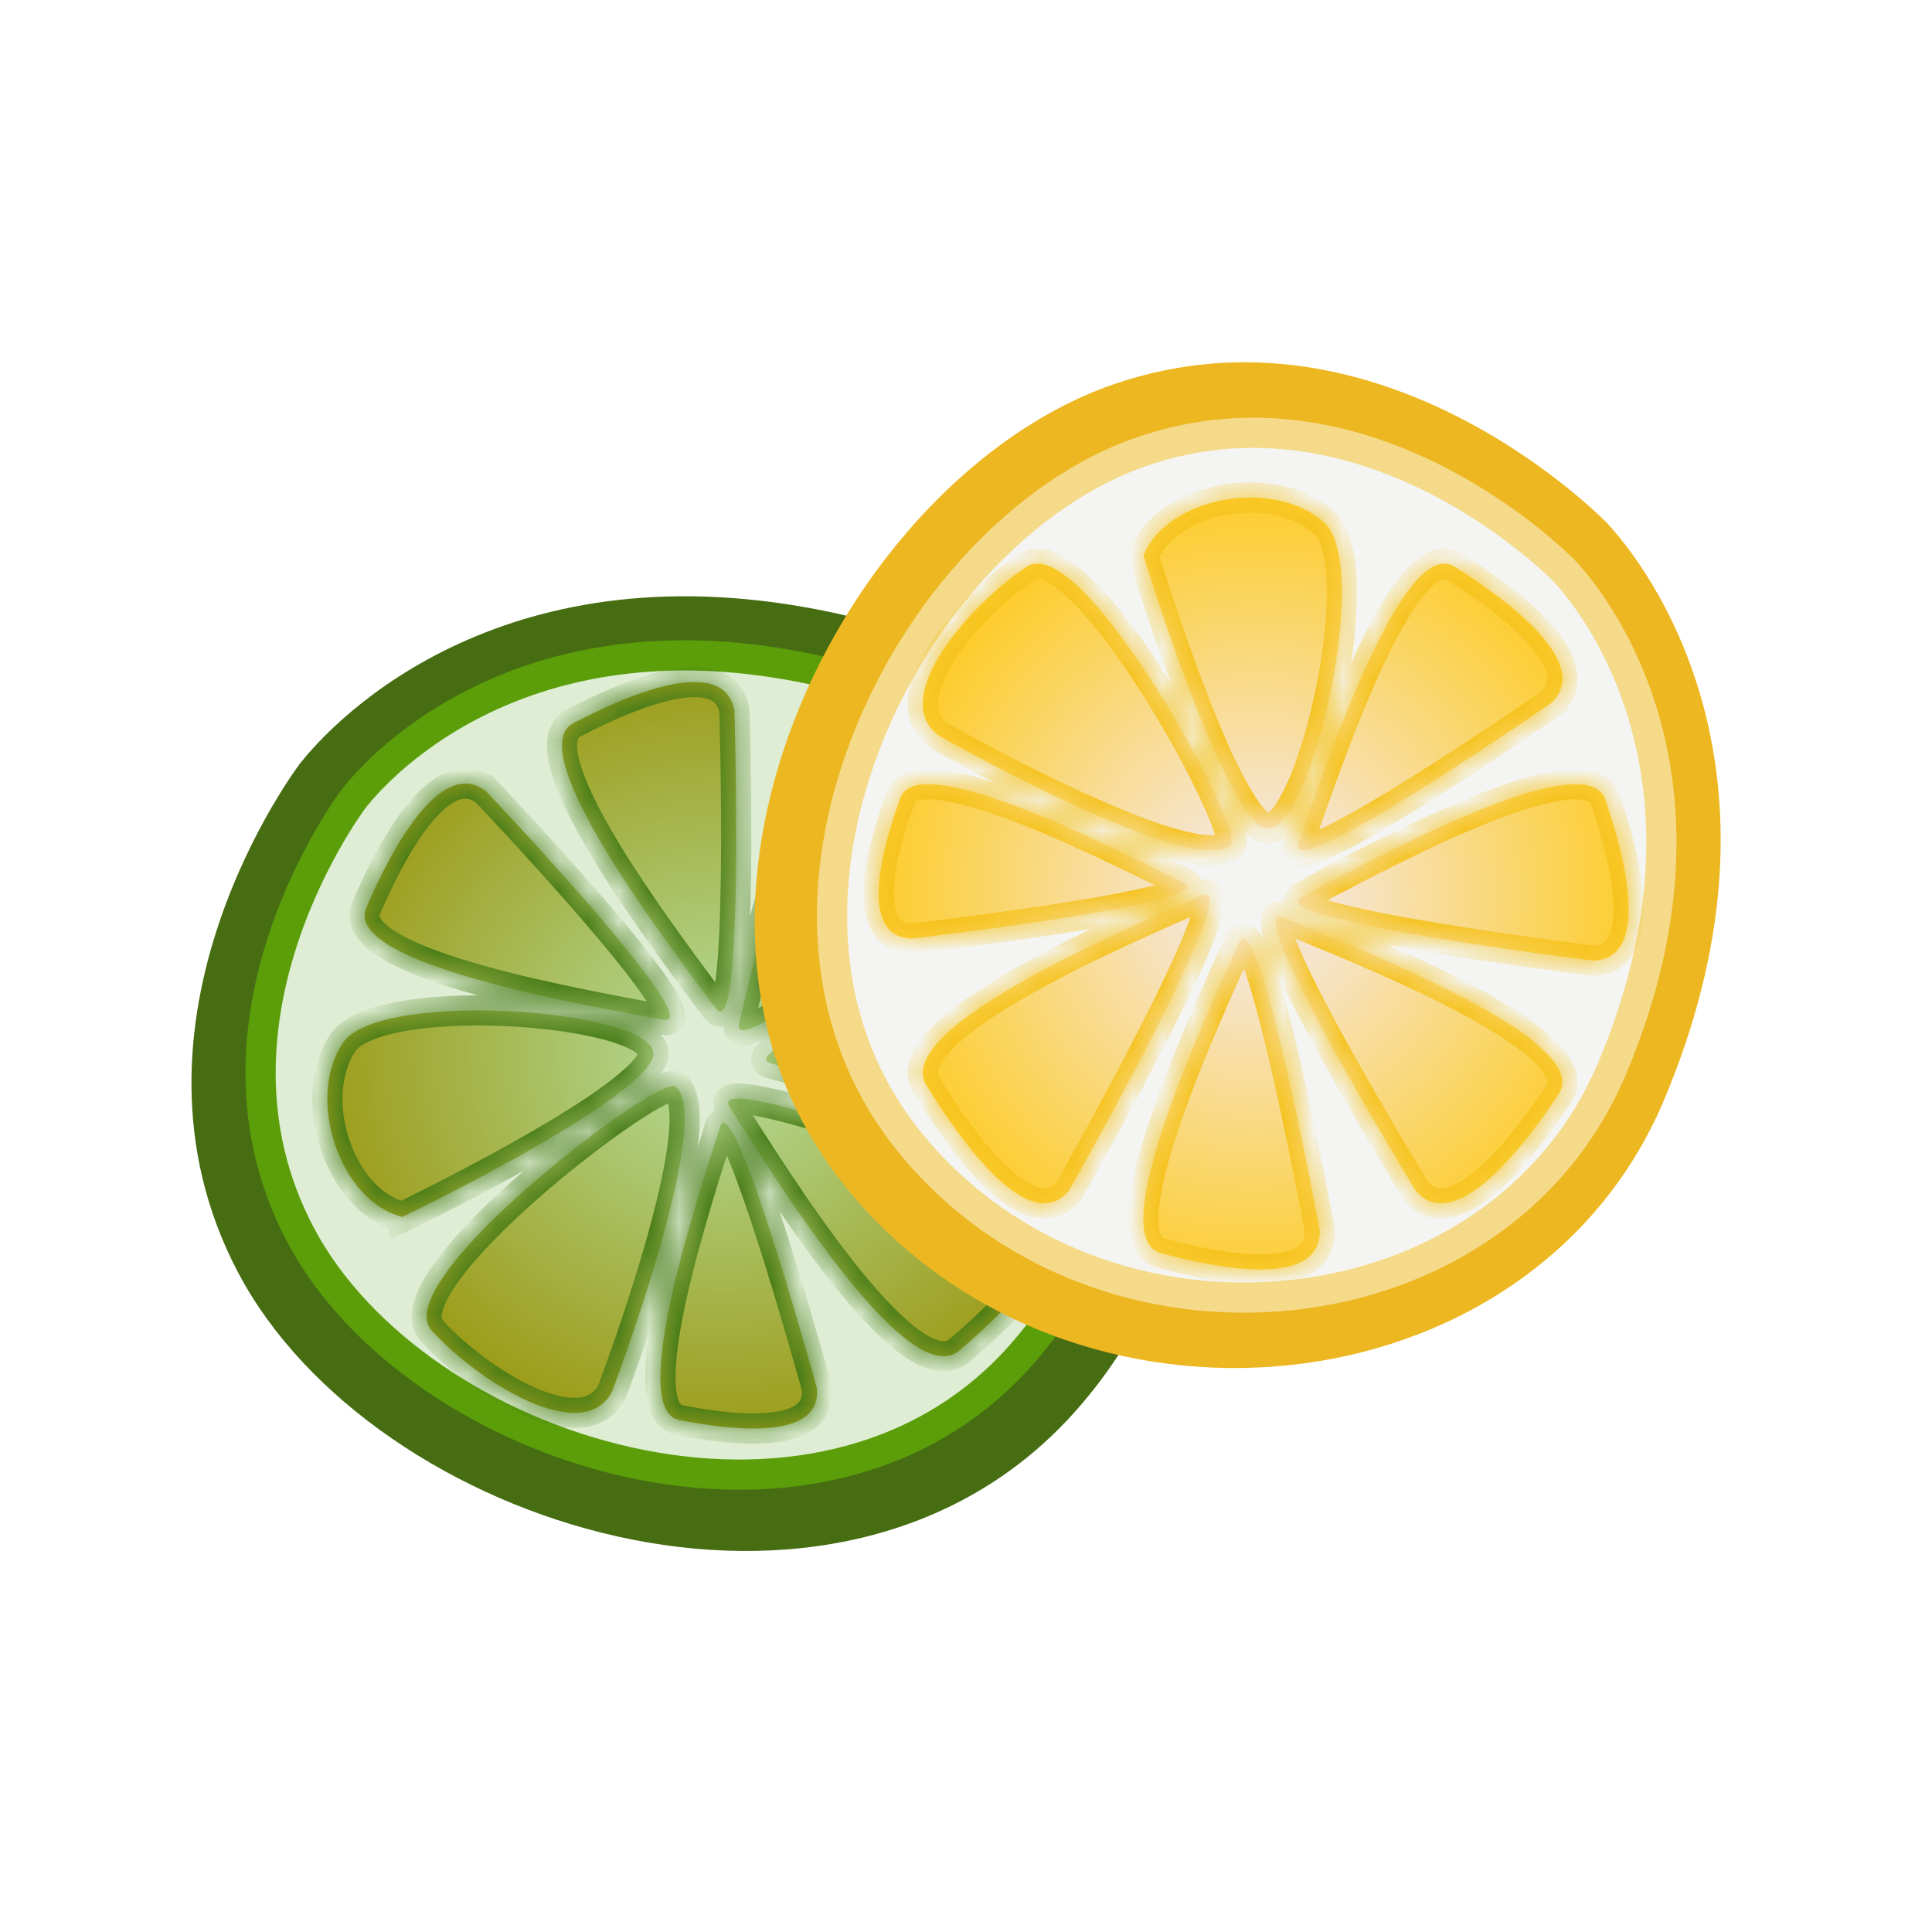 <svg xmlns="http://www.w3.org/2000/svg" fill="none" viewBox="0 0 64 64" height="64" width="64">
<g filter="url(#filter0_d_3425_90)">
<path fill="#476D12" d="M9.941 23.288C9.941 23.288 3.456 31.782 7.897 40.173C12.337 48.564 27.746 53.506 35.565 44.814C43.384 36.123 39.532 21.284 28.562 18.521C17.592 15.758 11.623 21.172 9.941 23.288Z"></path>
<path stroke="#5B9E0A" fill="#DEEDD3" d="M9.96 38.916C8.068 35.348 8.493 31.747 9.416 29.001C9.877 27.63 10.459 26.483 10.926 25.68C11.159 25.279 11.363 24.964 11.508 24.751C11.58 24.645 11.637 24.564 11.675 24.511C11.694 24.484 11.71 24.465 11.719 24.452C13.127 22.672 18.256 17.981 27.779 20.379C32.457 21.555 35.638 25.309 36.807 29.739C37.976 34.171 37.116 39.226 33.763 42.955L33.763 42.956C30.445 46.649 25.485 47.475 20.811 46.433C16.126 45.388 11.852 42.491 9.961 38.917L9.96 38.916Z"></path>
<mask fill="white" id="path-3-inside-1_3425_90">
<path d="M25.534 33.225C23.979 32.799 34.485 29.145 34.553 29.121C36.432 28.808 36.318 32.227 36.088 34.222C35.866 36.215 27.881 33.865 25.534 33.225ZM24.174 34.679C23.265 33.263 34.487 37.526 34.508 37.534C36.243 38.57 33.501 41.272 31.783 42.735C30.067 44.205 25.546 36.812 24.174 34.679ZM32.781 26.163C32.739 26.198 24.09 33.512 24.482 31.897C25.073 29.461 26.917 21.092 28.86 21.988C30.811 22.884 34.013 24.669 32.781 26.163ZM23.715 31.407C22.276 29.459 17.207 22.897 18.993 21.956C20.78 21.015 23.956 19.659 24.328 21.524C24.328 21.524 24.671 32.7 23.715 31.407ZM22.495 45.038C20.75 44.687 23.183 37.459 23.85 35.33C24.293 33.916 27.056 43.967 27.056 43.967C27.256 45.737 24.24 45.389 22.495 45.038ZM21.968 31.781C19.573 31.329 11.325 29.945 12.133 28.069C12.942 26.193 14.57 23.084 16.071 24.189L16.079 24.188C16.108 24.218 23.564 32.077 21.968 31.781ZM14.302 42.079C12.796 40.427 21.848 33.555 22.381 33.994C23.691 35.078 20.285 44.07 20.273 44.101C19.293 45.957 15.808 43.739 14.302 42.079ZM13.322 38.307C11.288 37.809 10.118 34.44 11.346 32.561C12.567 30.684 22.264 31.482 21.615 33.058C20.967 34.642 13.323 38.315 13.323 38.315L13.322 38.307Z"></path>
</mask>
<path fill="url(#paint0_radial_3425_90)" d="M25.534 33.225C23.979 32.799 34.485 29.145 34.553 29.121C36.432 28.808 36.318 32.227 36.088 34.222C35.866 36.215 27.881 33.865 25.534 33.225ZM24.174 34.679C23.265 33.263 34.487 37.526 34.508 37.534C36.243 38.57 33.501 41.272 31.783 42.735C30.067 44.205 25.546 36.812 24.174 34.679ZM32.781 26.163C32.739 26.198 24.09 33.512 24.482 31.897C25.073 29.461 26.917 21.092 28.86 21.988C30.811 22.884 34.013 24.669 32.781 26.163ZM23.715 31.407C22.276 29.459 17.207 22.897 18.993 21.956C20.78 21.015 23.956 19.659 24.328 21.524C24.328 21.524 24.671 32.7 23.715 31.407ZM22.495 45.038C20.75 44.687 23.183 37.459 23.85 35.33C24.293 33.916 27.056 43.967 27.056 43.967C27.256 45.737 24.24 45.389 22.495 45.038ZM21.968 31.781C19.573 31.329 11.325 29.945 12.133 28.069C12.942 26.193 14.57 23.084 16.071 24.189L16.079 24.188C16.108 24.218 23.564 32.077 21.968 31.781ZM14.302 42.079C12.796 40.427 21.848 33.555 22.381 33.994C23.691 35.078 20.285 44.07 20.273 44.101C19.293 45.957 15.808 43.739 14.302 42.079ZM13.322 38.307C11.288 37.809 10.118 34.44 11.346 32.561C12.567 30.684 22.264 31.482 21.615 33.058C20.967 34.642 13.323 38.315 13.323 38.315L13.322 38.307Z"></path>
<path mask="url(#path-3-inside-1_3425_90)" fill="#447A15" d="M25.534 33.225L25.401 33.707L25.402 33.707L25.534 33.225ZM34.553 29.121L34.471 28.628L34.429 28.635L34.389 28.649L34.553 29.121ZM36.088 34.222L35.591 34.165L35.591 34.167L36.088 34.222ZM24.174 34.679L23.754 34.949L23.754 34.95L24.174 34.679ZM34.508 37.534L34.764 37.105L34.726 37.083L34.685 37.067L34.508 37.534ZM31.783 42.735L31.459 42.354L31.458 42.355L31.783 42.735ZM32.781 26.163L33.103 26.544L33.138 26.515L33.166 26.481L32.781 26.163ZM24.482 31.897L23.996 31.78L23.996 31.78L24.482 31.897ZM28.86 21.988L28.65 22.442L28.651 22.442L28.86 21.988ZM23.715 31.407L23.313 31.704L23.313 31.704L23.715 31.407ZM18.993 21.956L18.76 21.513L18.76 21.513L18.993 21.956ZM24.328 21.524L24.828 21.509L24.826 21.467L24.818 21.426L24.328 21.524ZM22.495 45.038L22.396 45.529L22.396 45.529L22.495 45.038ZM23.85 35.33L23.373 35.18L23.373 35.181L23.85 35.33ZM27.056 43.967L27.553 43.911L27.548 43.872L27.538 43.835L27.056 43.967ZM21.968 31.781L21.875 32.272L21.877 32.273L21.968 31.781ZM12.133 28.069L11.674 27.871L11.674 27.871L12.133 28.069ZM16.071 24.189L15.775 24.591L15.942 24.715L16.148 24.683L16.071 24.189ZM16.079 24.188L16.442 23.843L16.262 23.653L16.003 23.693L16.079 24.188ZM14.302 42.079L14.672 41.743L14.671 41.742L14.302 42.079ZM22.381 33.994L22.699 33.608L22.698 33.608L22.381 33.994ZM20.273 44.101L20.715 44.334L20.73 44.307L20.741 44.278L20.273 44.101ZM13.322 38.307L13.816 38.231L13.765 37.901L13.441 37.822L13.322 38.307ZM11.346 32.561L11.764 32.835L11.765 32.834L11.346 32.561ZM21.615 33.058L21.153 32.867L21.153 32.868L21.615 33.058ZM13.323 38.315L12.829 38.391L12.932 39.058L13.539 38.766L13.323 38.315ZM25.534 33.225L25.666 32.743C25.591 32.722 25.826 32.759 25.871 33.026C25.891 33.144 25.854 33.229 25.839 33.258C25.823 33.287 25.813 33.294 25.828 33.278C25.905 33.2 26.122 33.054 26.51 32.85C27.252 32.461 28.4 31.971 29.619 31.487C32.049 30.521 34.684 29.605 34.717 29.593L34.553 29.121L34.389 28.649C34.353 28.661 31.701 29.584 29.25 30.558C28.029 31.043 26.837 31.549 26.045 31.965C25.665 32.164 25.316 32.373 25.116 32.577C25.062 32.631 25 32.704 24.953 32.794C24.906 32.883 24.857 33.024 24.885 33.192C24.947 33.559 25.281 33.674 25.401 33.707L25.534 33.225ZM34.553 29.121L34.635 29.614C34.925 29.566 35.091 29.651 35.23 29.821C35.398 30.028 35.534 30.387 35.618 30.888C35.783 31.881 35.705 33.176 35.591 34.165L36.088 34.222L36.585 34.279C36.7 33.273 36.794 31.861 36.604 30.724C36.511 30.161 36.337 29.598 36.006 29.19C35.644 28.745 35.12 28.52 34.471 28.628L34.553 29.121ZM36.088 34.222L35.591 34.167C35.586 34.21 35.572 34.264 35.439 34.333C35.284 34.412 35.025 34.475 34.645 34.498C33.891 34.544 32.847 34.427 31.697 34.219C29.407 33.805 26.851 33.066 25.665 32.743L25.534 33.225L25.402 33.707C26.564 34.024 29.174 34.78 31.519 35.203C32.686 35.414 33.827 35.55 34.706 35.496C35.142 35.47 35.561 35.394 35.895 35.223C36.25 35.041 36.534 34.732 36.585 34.277L36.088 34.222ZM24.174 34.679L24.595 34.409C24.56 34.354 24.704 34.542 24.551 34.762C24.49 34.851 24.416 34.882 24.396 34.89C24.374 34.898 24.37 34.896 24.399 34.893C24.535 34.881 24.831 34.914 25.296 35.015C26.193 35.21 27.489 35.603 28.835 36.048C31.518 36.934 34.321 37.998 34.33 38.002L34.508 37.534L34.685 37.067C34.674 37.062 31.854 35.992 29.149 35.098C27.8 34.653 26.46 34.245 25.508 34.038C25.049 33.938 24.617 33.871 24.313 33.897C24.232 33.904 24.137 33.919 24.042 33.955C23.949 33.99 23.822 34.058 23.729 34.193C23.512 34.507 23.675 34.827 23.754 34.949L24.174 34.679ZM34.508 37.534L34.252 37.964C34.401 38.053 34.474 38.142 34.512 38.218C34.55 38.295 34.571 38.395 34.558 38.531C34.53 38.824 34.356 39.218 34.029 39.69C33.385 40.621 32.313 41.627 31.459 42.354L31.783 42.735L32.108 43.115C32.972 42.38 34.129 41.304 34.852 40.259C35.208 39.743 35.501 39.176 35.553 38.625C35.581 38.339 35.544 38.046 35.407 37.772C35.269 37.497 35.049 37.275 34.764 37.105L34.508 37.534ZM31.783 42.735L31.458 42.355C31.386 42.417 31.298 42.449 31.13 42.411C30.94 42.368 30.684 42.239 30.365 41.998C29.732 41.518 28.995 40.708 28.243 39.749C26.745 37.842 25.288 35.487 24.595 34.409L24.174 34.679L23.754 34.95C24.432 36.005 25.921 38.412 27.456 40.367C28.22 41.34 29.022 42.235 29.762 42.795C30.13 43.074 30.519 43.298 30.91 43.386C31.323 43.479 31.752 43.42 32.109 43.115L31.783 42.735ZM32.781 26.163L32.458 25.781C32.438 25.798 30.273 27.629 28.164 29.253C27.106 30.067 26.079 30.817 25.348 31.26C24.967 31.492 24.724 31.603 24.613 31.629C24.591 31.634 24.601 31.628 24.631 31.631C24.663 31.633 24.747 31.646 24.831 31.716C25.024 31.878 24.952 32.081 24.968 32.015L24.482 31.897L23.996 31.78C23.963 31.916 23.912 32.251 24.189 32.483C24.315 32.588 24.456 32.621 24.559 32.628C24.662 32.636 24.758 32.621 24.836 32.603C25.123 32.538 25.492 32.343 25.867 32.115C26.649 31.64 27.713 30.861 28.774 30.045C30.902 28.407 33.082 26.563 33.103 26.544L32.781 26.163ZM24.482 31.897L24.968 32.015C25.266 30.784 25.869 28.112 26.637 25.854C27.023 24.72 27.438 23.731 27.858 23.089C28.07 22.765 28.255 22.572 28.402 22.481C28.525 22.404 28.588 22.413 28.65 22.442L28.86 21.988L29.069 21.534C28.645 21.338 28.226 21.413 27.874 21.632C27.546 21.836 27.264 22.169 27.021 22.542C26.529 23.293 26.082 24.381 25.69 25.532C24.903 27.844 24.288 30.574 23.996 31.78L24.482 31.897ZM28.86 21.988L28.651 22.442C29.619 22.886 30.856 23.534 31.693 24.234C32.116 24.588 32.387 24.915 32.498 25.192C32.551 25.323 32.563 25.431 32.55 25.523C32.538 25.613 32.498 25.72 32.395 25.845L32.781 26.163L33.166 26.481C33.372 26.232 33.501 25.956 33.541 25.659C33.582 25.364 33.531 25.08 33.426 24.82C33.223 24.314 32.802 23.858 32.335 23.467C31.391 22.678 30.052 21.985 29.069 21.533L28.86 21.988ZM23.715 31.407L24.117 31.11C23.39 30.125 21.781 28.021 20.571 26.043C19.964 25.05 19.479 24.123 19.252 23.405C19.137 23.043 19.103 22.779 19.121 22.606C19.137 22.456 19.184 22.421 19.226 22.398L18.993 21.956L18.76 21.513C18.356 21.726 18.17 22.101 18.127 22.499C18.087 22.873 18.167 23.291 18.299 23.707C18.564 24.545 19.102 25.557 19.718 26.565C20.957 28.59 22.601 30.741 23.313 31.704L23.715 31.407ZM18.993 21.956L19.226 22.398C20.112 21.932 21.302 21.386 22.294 21.177C22.796 21.072 23.182 21.067 23.437 21.149C23.556 21.187 23.637 21.24 23.694 21.303C23.751 21.367 23.806 21.463 23.837 21.622L24.328 21.524L24.818 21.426C24.757 21.118 24.631 20.849 24.436 20.634C24.241 20.418 23.999 20.279 23.74 20.196C23.239 20.036 22.65 20.08 22.088 20.198C20.953 20.437 19.662 21.039 18.76 21.513L18.993 21.956ZM24.328 21.524C23.828 21.539 23.828 21.539 23.828 21.539C23.828 21.539 23.828 21.54 23.828 21.54C23.828 21.54 23.828 21.541 23.828 21.541C23.828 21.542 23.828 21.544 23.828 21.547C23.828 21.552 23.829 21.56 23.829 21.571C23.829 21.591 23.83 21.623 23.831 21.663C23.834 21.744 23.837 21.863 23.841 22.014C23.848 22.316 23.858 22.746 23.866 23.258C23.884 24.283 23.897 25.635 23.88 26.944C23.863 28.259 23.817 29.512 23.718 30.35C23.666 30.787 23.607 31.045 23.56 31.148C23.551 31.169 23.553 31.157 23.574 31.134C23.594 31.11 23.658 31.046 23.774 31.02C24.04 30.963 24.162 31.17 24.117 31.11L23.715 31.407L23.313 31.704C23.388 31.806 23.619 32.077 23.986 31.998C24.151 31.962 24.263 31.865 24.329 31.789C24.395 31.713 24.44 31.63 24.472 31.559C24.59 31.299 24.66 30.896 24.711 30.467C24.816 29.573 24.863 28.274 24.88 26.957C24.897 25.634 24.884 24.272 24.866 23.241C24.858 22.726 24.848 22.293 24.84 21.989C24.837 21.837 24.833 21.717 24.831 21.635C24.83 21.594 24.829 21.563 24.828 21.541C24.828 21.531 24.828 21.522 24.828 21.517C24.828 21.514 24.828 21.512 24.828 21.511C24.828 21.51 24.828 21.509 24.828 21.509C24.828 21.509 24.828 21.509 24.828 21.509C24.828 21.509 24.828 21.509 24.328 21.524ZM22.495 45.038L22.594 44.548C22.584 44.546 22.541 44.545 22.486 44.414C22.424 44.266 22.38 44.022 22.377 43.668C22.37 42.967 22.521 42.01 22.756 40.96C23.224 38.869 23.99 36.556 24.327 35.48L23.85 35.33L23.373 35.181C23.043 36.233 22.259 38.598 21.78 40.742C21.541 41.808 21.369 42.857 21.377 43.677C21.381 44.083 21.428 44.478 21.564 44.802C21.707 45.141 21.97 45.443 22.396 45.529L22.495 45.038ZM23.85 35.33L24.327 35.48C24.331 35.466 24.324 35.499 24.286 35.546C24.242 35.6 24.148 35.679 24.004 35.692C23.874 35.704 23.785 35.653 23.757 35.635C23.728 35.616 23.72 35.603 23.733 35.618C23.797 35.694 23.916 35.906 24.079 36.282C24.39 37 24.77 38.104 25.143 39.271C25.514 40.432 25.872 41.64 26.137 42.558C26.269 43.016 26.379 43.402 26.455 43.673C26.493 43.809 26.523 43.916 26.543 43.988C26.553 44.025 26.561 44.053 26.566 44.072C26.569 44.081 26.57 44.088 26.572 44.093C26.572 44.095 26.573 44.097 26.573 44.098C26.573 44.099 26.573 44.099 26.573 44.099C26.574 44.099 26.574 44.1 26.574 44.1C26.574 44.1 26.574 44.1 27.056 43.967C27.538 43.835 27.538 43.835 27.538 43.834C27.538 43.834 27.538 43.834 27.538 43.834C27.538 43.834 27.538 43.833 27.537 43.833C27.537 43.831 27.537 43.83 27.536 43.827C27.534 43.822 27.532 43.815 27.53 43.805C27.524 43.786 27.517 43.758 27.506 43.721C27.486 43.647 27.456 43.539 27.418 43.403C27.341 43.13 27.231 42.742 27.098 42.28C26.831 41.358 26.47 40.141 26.095 38.966C25.722 37.797 25.329 36.653 24.997 35.885C24.838 35.517 24.669 35.176 24.497 34.972C24.451 34.918 24.387 34.852 24.306 34.799C24.226 34.746 24.089 34.68 23.914 34.696C23.725 34.713 23.591 34.816 23.51 34.915C23.436 35.006 23.396 35.105 23.373 35.18L23.85 35.33ZM27.056 43.967L26.559 44.023C26.59 44.298 26.506 44.431 26.373 44.53C26.201 44.659 25.898 44.758 25.457 44.8C24.587 44.883 23.458 44.722 22.593 44.548L22.495 45.038L22.396 45.529C23.277 45.706 24.528 45.894 25.552 45.796C26.059 45.748 26.581 45.624 26.972 45.331C27.403 45.009 27.622 44.521 27.553 43.911L27.056 43.967ZM21.968 31.781L22.06 31.29C20.85 31.061 18.218 30.607 15.985 29.978C14.862 29.661 13.882 29.312 13.241 28.943C12.917 28.757 12.726 28.591 12.635 28.462C12.562 28.357 12.572 28.313 12.592 28.267L12.133 28.069L11.674 27.871C11.492 28.294 11.583 28.703 11.816 29.035C12.031 29.342 12.37 29.596 12.743 29.81C13.496 30.243 14.576 30.62 15.713 30.94C18.001 31.585 20.69 32.049 21.875 32.272L21.968 31.781ZM12.133 28.069L12.592 28.267C12.993 27.336 13.581 26.141 14.234 25.323C14.563 24.909 14.871 24.64 15.137 24.523C15.365 24.423 15.556 24.43 15.775 24.591L16.071 24.189L16.368 23.786C15.836 23.395 15.261 23.377 14.735 23.607C14.248 23.821 13.818 24.239 13.451 24.7C12.712 25.628 12.082 26.925 11.674 27.871L12.133 28.069ZM16.071 24.189L16.148 24.683L16.155 24.682L16.079 24.188L16.003 23.693L15.995 23.695L16.071 24.189ZM16.079 24.188L15.716 24.532C15.73 24.546 17.595 26.511 19.255 28.433C20.088 29.398 20.855 30.335 21.312 31.005C21.552 31.357 21.666 31.577 21.692 31.673C21.713 31.748 21.644 31.596 21.775 31.432C21.927 31.242 22.124 31.301 22.059 31.289L21.968 31.781L21.877 32.273C22.011 32.297 22.337 32.33 22.555 32.057C22.752 31.811 22.687 31.52 22.656 31.409C22.581 31.132 22.373 30.786 22.138 30.442C21.646 29.721 20.846 28.747 20.011 27.78C18.335 25.839 16.457 23.859 16.442 23.843L16.079 24.188ZM14.302 42.079L14.671 41.742C14.652 41.721 14.594 41.647 14.673 41.384C14.753 41.12 14.946 40.772 15.255 40.355C15.869 39.528 16.845 38.555 17.906 37.629C18.962 36.707 20.08 35.85 20.962 35.254C21.404 34.955 21.776 34.729 22.044 34.594C22.181 34.525 22.271 34.489 22.32 34.476C22.346 34.468 22.338 34.474 22.309 34.474C22.287 34.474 22.175 34.472 22.063 34.38L22.381 33.994L22.698 33.608C22.553 33.488 22.391 33.473 22.303 33.474C22.209 33.474 22.12 33.493 22.051 33.513C21.91 33.552 21.752 33.621 21.593 33.701C21.271 33.864 20.859 34.116 20.402 34.425C19.483 35.046 18.333 35.929 17.248 36.876C16.168 37.819 15.129 38.847 14.452 39.759C14.117 40.212 13.845 40.668 13.716 41.094C13.587 41.522 13.575 42.024 13.932 42.416L14.302 42.079ZM22.381 33.994L22.062 34.379C22.057 34.375 22.078 34.39 22.105 34.461C22.131 34.532 22.155 34.637 22.169 34.784C22.196 35.079 22.176 35.477 22.11 35.959C21.98 36.918 21.685 38.117 21.342 39.304C20.659 41.671 19.81 43.912 19.805 43.924L20.273 44.101L20.741 44.278C20.748 44.259 21.608 41.989 22.303 39.581C22.65 38.38 22.961 37.126 23.101 36.093C23.171 35.579 23.202 35.096 23.165 34.692C23.13 34.315 23.025 33.878 22.699 33.608L22.381 33.994ZM20.273 44.101L19.831 43.868C19.68 44.153 19.452 44.283 19.111 44.302C18.738 44.323 18.248 44.203 17.69 43.952C16.578 43.454 15.385 42.528 14.672 41.743L14.302 42.079L13.931 42.415C14.725 43.289 16.028 44.303 17.28 44.865C17.904 45.144 18.563 45.334 19.166 45.301C19.802 45.266 20.376 44.977 20.715 44.334L20.273 44.101ZM13.322 38.307L13.441 37.822C12.652 37.629 11.947 36.842 11.583 35.789C11.222 34.743 11.261 33.604 11.764 32.835L11.346 32.561L10.928 32.288C10.202 33.397 10.212 34.882 10.638 36.115C11.061 37.341 11.957 38.488 13.203 38.793L13.322 38.307ZM11.346 32.561L11.765 32.834C11.836 32.724 12.01 32.581 12.353 32.442C12.684 32.307 13.12 32.198 13.633 32.119C14.658 31.962 15.926 31.934 17.15 32.013C18.376 32.093 19.521 32.277 20.304 32.527C20.704 32.655 20.962 32.785 21.093 32.893C21.156 32.945 21.16 32.968 21.154 32.953C21.143 32.923 21.146 32.885 21.153 32.867L21.615 33.058L22.078 33.248C22.166 33.033 22.169 32.805 22.087 32.591C22.009 32.392 21.87 32.238 21.728 32.121C21.449 31.891 21.046 31.714 20.608 31.575C19.718 31.291 18.484 31.098 17.214 31.015C15.942 30.933 14.597 30.959 13.481 31.131C12.924 31.216 12.406 31.341 11.976 31.516C11.557 31.686 11.161 31.928 10.927 32.288L11.346 32.561ZM21.615 33.058L21.153 32.868C21.115 32.961 20.992 33.13 20.732 33.372C20.485 33.603 20.153 33.861 19.759 34.138C18.971 34.691 17.972 35.289 16.982 35.844C15.993 36.398 15.024 36.903 14.301 37.27C13.94 37.454 13.64 37.603 13.432 37.706C13.327 37.757 13.246 37.797 13.19 37.824C13.162 37.837 13.141 37.847 13.127 37.854C13.12 37.858 13.115 37.86 13.111 37.862C13.11 37.863 13.108 37.863 13.107 37.864C13.107 37.864 13.107 37.864 13.107 37.864C13.106 37.864 13.106 37.864 13.106 37.864C13.106 37.864 13.106 37.864 13.323 38.315C13.539 38.766 13.539 38.766 13.54 38.766C13.54 38.766 13.54 38.766 13.54 38.765C13.54 38.765 13.54 38.765 13.541 38.765C13.542 38.764 13.543 38.764 13.545 38.763C13.549 38.761 13.555 38.758 13.562 38.755C13.577 38.747 13.599 38.737 13.627 38.723C13.684 38.695 13.768 38.655 13.873 38.603C14.085 38.498 14.388 38.348 14.754 38.162C15.484 37.791 16.466 37.279 17.47 36.717C18.472 36.155 19.505 35.538 20.333 34.957C20.747 34.666 21.119 34.378 21.413 34.105C21.696 33.842 21.954 33.55 22.078 33.247L21.615 33.058ZM13.323 38.315L13.817 38.239L13.816 38.231L13.322 38.307L12.828 38.384L12.829 38.391L13.323 38.315Z"></path>
</g>
<g filter="url(#filter1_d_3425_90)">
<path fill="#EDB722" d="M53.244 15.337C53.244 15.337 45.839 7.631 36.869 10.738C27.898 13.846 20.661 28.32 28.057 37.374C35.453 46.428 50.706 44.887 55.111 34.467C59.517 24.048 55.078 17.322 53.244 15.337Z"></path>
<path stroke="#F4DA89" fill="#F4F5F3" d="M37.795 12.969C41.611 11.644 45.104 12.614 47.677 13.946C48.962 14.611 50.006 15.361 50.729 15.945C51.09 16.237 51.37 16.486 51.558 16.662C51.652 16.749 51.723 16.817 51.77 16.864C51.793 16.887 51.81 16.905 51.822 16.916C53.366 18.579 57.219 24.364 53.395 33.41C51.518 37.853 47.323 40.424 42.766 40.903C38.208 41.382 33.343 39.759 30.17 35.877H30.169C27.026 32.033 26.967 27.006 28.71 22.545C30.458 18.075 33.974 14.293 37.794 12.97L37.795 12.969Z"></path>
<mask fill="white" id="path-7-inside-2_3425_90">
<path d="M41.042 29.23C41.7 27.758 43.708 38.699 43.721 38.77C43.743 40.674 40.382 40.04 38.446 39.508C36.509 38.984 40.051 31.452 41.042 29.23ZM39.813 27.664C41.351 26.981 35.424 37.421 35.413 37.44C34.125 38.998 31.873 35.875 30.69 33.954C29.499 32.033 37.495 28.694 39.813 27.664ZM46.915 37.47C46.887 37.423 40.979 27.759 42.515 28.393C44.833 29.349 52.822 32.449 51.64 34.232C50.457 36.024 48.204 38.916 46.915 37.47ZM43.116 27.71C45.261 26.585 52.52 22.577 53.178 24.486C53.835 26.396 54.69 29.741 52.79 29.824C52.79 29.824 41.693 28.457 43.116 27.71ZM29.831 24.423C30.445 22.752 37.217 26.26 39.219 27.244C40.548 27.898 30.194 29.094 30.194 29.094C28.413 29.021 29.218 26.094 29.831 24.423ZM43.014 25.926C43.826 23.628 46.453 15.688 48.184 16.773C49.915 17.859 52.738 19.942 51.417 21.258V21.266C51.383 21.289 42.478 27.459 43.014 25.926ZM34.007 16.777C35.869 15.542 41.279 25.537 40.764 25.996C39.492 27.125 31.126 22.386 31.097 22.37C29.412 21.119 32.136 18.013 34.007 16.777ZM37.884 16.385C38.687 14.451 42.195 13.809 43.864 15.31C45.533 16.803 43.264 26.265 41.806 25.383C40.339 24.5 37.876 16.385 37.876 16.385H37.884Z"></path>
</mask>
<path fill="url(#paint1_radial_3425_90)" d="M41.042 29.23C41.7 27.758 43.708 38.699 43.721 38.77C43.743 40.674 40.382 40.04 38.446 39.508C36.509 38.984 40.051 31.452 41.042 29.23ZM39.813 27.664C41.351 26.981 35.424 37.421 35.413 37.44C34.125 38.998 31.873 35.875 30.69 33.954C29.499 32.033 37.495 28.694 39.813 27.664ZM46.915 37.47C46.887 37.423 40.979 27.759 42.515 28.393C44.833 29.349 52.822 32.449 51.64 34.232C50.457 36.024 48.204 38.916 46.915 37.47ZM43.116 27.71C45.261 26.585 52.52 22.577 53.178 24.486C53.835 26.396 54.69 29.741 52.79 29.824C52.79 29.824 41.693 28.457 43.116 27.71ZM29.831 24.423C30.445 22.752 37.217 26.26 39.219 27.244C40.548 27.898 30.194 29.094 30.194 29.094C28.413 29.021 29.218 26.094 29.831 24.423ZM43.014 25.926C43.826 23.628 46.453 15.688 48.184 16.773C49.915 17.859 52.738 19.942 51.417 21.258V21.266C51.383 21.289 42.478 27.459 43.014 25.926ZM34.007 16.777C35.869 15.542 41.279 25.537 40.764 25.996C39.492 27.125 31.126 22.386 31.097 22.37C29.412 21.119 32.136 18.013 34.007 16.777ZM37.884 16.385C38.687 14.451 42.195 13.809 43.864 15.31C45.533 16.803 43.264 26.265 41.806 25.383C40.339 24.5 37.876 16.385 37.876 16.385H37.884Z"></path>
<path mask="url(#path-7-inside-2_3425_90)" fill="#F5C21B" d="M41.042 29.23L40.586 29.025L40.586 29.026L41.042 29.23ZM43.721 38.77L44.221 38.764L44.22 38.721L44.213 38.679L43.721 38.77ZM38.446 39.508L38.578 39.026L38.576 39.025L38.446 39.508ZM39.813 27.664L39.61 27.207L39.61 27.207L39.813 27.664ZM35.413 37.44L35.798 37.759L35.826 37.725L35.848 37.687L35.413 37.44ZM30.69 33.954L31.115 33.692L31.115 33.691L30.69 33.954ZM46.915 37.47L46.489 37.731L46.512 37.769L46.542 37.802L46.915 37.47ZM42.515 28.393L42.706 27.93L42.705 27.93L42.515 28.393ZM51.64 34.232L51.223 33.956L51.223 33.957L51.64 34.232ZM43.116 27.71L42.884 27.267L42.884 27.267L43.116 27.71ZM53.178 24.486L53.651 24.324L53.651 24.323L53.178 24.486ZM52.79 29.824L52.729 30.32L52.77 30.326L52.812 30.324L52.79 29.824ZM29.831 24.423L29.362 24.25L29.362 24.251L29.831 24.423ZM39.219 27.244L39.44 26.796L39.44 26.796L39.219 27.244ZM30.194 29.094L30.173 29.593L30.212 29.595L30.251 29.59L30.194 29.094ZM43.014 25.926L42.542 25.759L42.542 25.761L43.014 25.926ZM48.184 16.773L48.45 16.35L48.449 16.35L48.184 16.773ZM51.417 21.258L51.064 20.904L50.917 21.05V21.258H51.417ZM51.417 21.266L51.702 21.677L51.917 21.527V21.266H51.417ZM34.007 16.777L34.283 17.195L34.283 17.194L34.007 16.777ZM40.764 25.996L41.096 26.37L41.097 26.369L40.764 25.996ZM31.097 22.37L30.799 22.771L30.823 22.79L30.85 22.805L31.097 22.37ZM37.884 16.385V16.885H38.218L38.346 16.576L37.884 16.385ZM43.864 15.31L43.53 15.681L43.531 15.682L43.864 15.31ZM41.806 25.383L42.065 24.955L42.064 24.954L41.806 25.383ZM37.876 16.385V15.885H37.202L37.398 16.53L37.876 16.385ZM41.042 29.23L41.499 29.434C41.53 29.363 41.458 29.59 41.187 29.593C41.068 29.595 40.99 29.546 40.963 29.526C40.937 29.506 40.932 29.495 40.945 29.512C41.01 29.601 41.122 29.837 41.264 30.251C41.535 31.044 41.843 32.254 42.136 33.533C42.719 36.081 43.223 38.825 43.229 38.86L43.721 38.77L44.213 38.679C44.206 38.643 43.699 35.881 43.111 33.31C42.818 32.028 42.5 30.774 42.21 29.927C42.071 29.521 41.917 29.144 41.747 28.916C41.701 28.854 41.639 28.782 41.557 28.721C41.475 28.661 41.344 28.591 41.174 28.593C40.802 28.598 40.637 28.912 40.586 29.025L41.042 29.23ZM43.721 38.77L43.221 38.775C43.224 39.069 43.115 39.221 42.926 39.332C42.695 39.467 42.32 39.546 41.812 39.553C40.806 39.565 39.538 39.289 38.578 39.026L38.446 39.508L38.313 39.99C39.29 40.258 40.67 40.566 41.824 40.552C42.395 40.545 42.977 40.46 43.431 40.195C43.926 39.906 44.229 39.422 44.221 38.764L43.721 38.77ZM38.446 39.508L38.576 39.025C38.534 39.014 38.482 38.992 38.435 38.849C38.38 38.685 38.358 38.419 38.393 38.039C38.462 37.287 38.738 36.274 39.119 35.169C39.877 32.969 40.998 30.556 41.499 29.433L41.042 29.23L40.586 29.026C40.095 30.126 38.95 32.59 38.173 34.843C37.787 35.964 37.478 37.071 37.397 37.947C37.357 38.382 37.368 38.808 37.486 39.164C37.612 39.543 37.873 39.871 38.315 39.99L38.446 39.508ZM39.813 27.664L40.016 28.121C40.075 28.095 39.868 28.209 39.673 28.024C39.595 27.95 39.575 27.872 39.57 27.851C39.565 27.828 39.569 27.825 39.567 27.854C39.558 27.99 39.48 28.277 39.309 28.721C38.98 29.578 38.393 30.799 37.749 32.061C36.463 34.578 34.983 37.185 34.978 37.194L35.413 37.44L35.848 37.687C35.854 37.676 37.343 35.054 38.639 32.516C39.285 31.252 39.893 29.99 40.242 29.08C40.411 28.641 40.544 28.225 40.565 27.921C40.57 27.84 40.569 27.743 40.549 27.644C40.528 27.547 40.48 27.411 40.361 27.298C40.084 27.036 39.743 27.148 39.61 27.207L39.813 27.664ZM35.413 37.44L35.028 37.122C34.917 37.255 34.818 37.314 34.737 37.34C34.654 37.367 34.553 37.371 34.421 37.338C34.136 37.266 33.773 37.033 33.356 36.639C32.534 35.86 31.703 34.646 31.115 33.692L30.69 33.954L30.264 34.216C30.859 35.183 31.746 36.491 32.668 37.364C33.123 37.796 33.639 38.172 34.176 38.307C34.454 38.378 34.749 38.386 35.041 38.293C35.334 38.199 35.587 38.015 35.798 37.759L35.413 37.44ZM30.69 33.954L31.115 33.691C31.065 33.61 31.047 33.518 31.11 33.358C31.181 33.176 31.348 32.943 31.635 32.665C32.205 32.112 33.119 31.508 34.181 30.911C36.294 29.722 38.844 28.641 40.016 28.121L39.813 27.664L39.61 27.207C38.463 27.716 35.856 28.821 33.69 30.039C32.612 30.646 31.605 31.301 30.939 31.947C30.607 32.268 30.326 32.619 30.179 32.991C30.024 33.385 30.017 33.818 30.265 34.218L30.69 33.954ZM46.915 37.47L47.342 37.209C47.328 37.187 45.849 34.767 44.566 32.435C43.923 31.265 43.339 30.136 43.012 29.346C42.842 28.934 42.769 28.677 42.761 28.563C42.759 28.541 42.762 28.551 42.755 28.581C42.748 28.612 42.723 28.693 42.64 28.766C42.451 28.931 42.262 28.829 42.324 28.855L42.515 28.393L42.705 27.93C42.576 27.877 42.252 27.776 41.981 28.014C41.858 28.122 41.804 28.257 41.781 28.358C41.758 28.458 41.757 28.555 41.763 28.635C41.784 28.929 41.921 29.323 42.088 29.728C42.438 30.574 43.045 31.745 43.69 32.917C44.985 35.27 46.474 37.706 46.489 37.731L46.915 37.47ZM42.515 28.393L42.324 28.855C43.495 29.338 46.044 30.341 48.158 31.445C49.221 32 50.134 32.561 50.705 33.074C50.992 33.333 51.154 33.546 51.222 33.705C51.279 33.838 51.261 33.899 51.223 33.956L51.64 34.232L52.057 34.509C52.314 34.12 52.305 33.694 52.142 33.312C51.99 32.957 51.704 32.628 51.373 32.33C50.705 31.73 49.699 31.122 48.621 30.559C46.457 29.428 43.852 28.403 42.706 27.93L42.515 28.393ZM51.64 34.232L51.223 33.957C50.636 34.845 49.807 35.969 48.987 36.689C48.573 37.053 48.208 37.271 47.917 37.339C47.78 37.371 47.671 37.367 47.583 37.34C47.495 37.314 47.396 37.258 47.288 37.137L46.915 37.47L46.542 37.802C46.757 38.043 47.01 38.213 47.297 38.298C47.582 38.383 47.871 38.377 48.144 38.313C48.675 38.189 49.189 37.843 49.647 37.441C50.572 36.629 51.461 35.411 52.057 34.508L51.64 34.232ZM43.116 27.71L43.349 28.153C44.433 27.584 46.758 26.315 48.898 25.422C49.972 24.973 50.962 24.636 51.706 24.521C52.082 24.462 52.348 24.469 52.516 24.514C52.661 24.552 52.69 24.604 52.705 24.649L53.178 24.486L53.651 24.323C53.502 23.892 53.16 23.651 52.774 23.548C52.41 23.451 51.984 23.466 51.553 23.532C50.684 23.667 49.603 24.044 48.512 24.499C46.321 25.414 43.945 26.711 42.884 27.267L43.116 27.71ZM53.178 24.486L52.705 24.649C53.031 25.596 53.389 26.855 53.444 27.867C53.471 28.38 53.416 28.761 53.297 29.001C53.241 29.113 53.176 29.184 53.105 29.231C53.034 29.278 52.93 29.318 52.768 29.325L52.79 29.824L52.812 30.324C53.126 30.31 53.41 30.227 53.654 30.067C53.897 29.908 54.071 29.69 54.192 29.446C54.426 28.976 54.473 28.386 54.442 27.813C54.38 26.655 53.982 25.287 53.651 24.324L53.178 24.486ZM52.79 29.824C52.851 29.328 52.851 29.328 52.851 29.328C52.851 29.328 52.851 29.328 52.851 29.328C52.851 29.328 52.85 29.328 52.849 29.328C52.848 29.328 52.846 29.327 52.844 29.327C52.838 29.326 52.831 29.325 52.82 29.324C52.8 29.322 52.769 29.318 52.728 29.313C52.648 29.302 52.53 29.288 52.38 29.268C52.081 29.23 51.654 29.173 51.147 29.104C50.131 28.964 48.794 28.771 47.502 28.554C46.205 28.337 44.974 28.099 44.161 27.874C43.737 27.756 43.491 27.658 43.396 27.596C43.377 27.584 43.388 27.588 43.408 27.612C43.428 27.636 43.482 27.709 43.489 27.827C43.506 28.099 43.282 28.188 43.349 28.153L43.116 27.71L42.884 27.267C42.772 27.326 42.469 27.512 42.491 27.887C42.502 28.056 42.58 28.181 42.645 28.258C42.71 28.335 42.786 28.392 42.85 28.434C43.09 28.591 43.477 28.722 43.894 28.837C44.761 29.078 46.037 29.323 47.337 29.541C48.642 29.759 49.99 29.954 51.011 30.094C51.521 30.164 51.95 30.221 52.252 30.26C52.403 30.279 52.522 30.294 52.603 30.305C52.644 30.31 52.675 30.314 52.697 30.316C52.707 30.318 52.715 30.319 52.721 30.319C52.724 30.32 52.725 30.32 52.727 30.32C52.728 30.32 52.728 30.32 52.728 30.32C52.729 30.32 52.729 30.32 52.729 30.32C52.729 30.32 52.729 30.32 52.79 29.824ZM29.831 24.423L30.301 24.595C30.304 24.586 30.311 24.544 30.45 24.509C30.606 24.47 30.853 24.464 31.204 24.515C31.897 24.616 32.82 24.911 33.822 25.303C35.817 26.085 37.986 27.195 38.998 27.693L39.219 27.244L39.44 26.796C38.45 26.309 36.232 25.173 34.187 24.372C33.169 23.974 32.159 23.644 31.347 23.526C30.945 23.467 30.547 23.454 30.207 23.539C29.85 23.628 29.512 23.842 29.362 24.25L29.831 24.423ZM39.219 27.244L38.998 27.693C39.011 27.699 38.979 27.686 38.939 27.642C38.892 27.59 38.829 27.485 38.838 27.341C38.846 27.211 38.909 27.131 38.932 27.106C38.955 27.08 38.969 27.074 38.952 27.085C38.867 27.137 38.64 27.222 38.244 27.325C37.486 27.523 36.337 27.73 35.127 27.92C33.922 28.11 32.675 28.279 31.727 28.401C31.253 28.462 30.855 28.511 30.576 28.545C30.436 28.562 30.326 28.575 30.251 28.584C30.213 28.588 30.185 28.591 30.165 28.594C30.156 28.595 30.148 28.596 30.143 28.596C30.141 28.596 30.139 28.597 30.138 28.597C30.137 28.597 30.137 28.597 30.137 28.597C30.136 28.597 30.136 28.597 30.136 28.597C30.136 28.597 30.136 28.597 30.194 29.094C30.251 29.59 30.251 29.59 30.251 29.59C30.251 29.59 30.251 29.59 30.251 29.59C30.252 29.59 30.252 29.59 30.253 29.59C30.254 29.59 30.256 29.59 30.259 29.59C30.264 29.589 30.271 29.588 30.281 29.587C30.301 29.585 30.33 29.581 30.368 29.577C30.444 29.568 30.555 29.555 30.696 29.538C30.978 29.503 31.378 29.454 31.855 29.393C32.807 29.27 34.065 29.099 35.282 28.908C36.495 28.718 37.686 28.504 38.496 28.293C38.883 28.192 39.246 28.077 39.474 27.938C39.535 27.901 39.609 27.848 39.674 27.776C39.738 27.705 39.825 27.579 39.836 27.404C39.848 27.215 39.767 27.066 39.681 26.971C39.602 26.885 39.51 26.83 39.44 26.796L39.219 27.244ZM30.194 29.094L30.214 28.594C29.938 28.583 29.819 28.48 29.741 28.334C29.64 28.143 29.588 27.828 29.614 27.387C29.665 26.515 29.997 25.423 30.301 24.595L29.831 24.423L29.362 24.251C29.052 25.094 28.676 26.301 28.616 27.329C28.586 27.837 28.629 28.372 28.858 28.803C29.111 29.278 29.559 29.568 30.173 29.593L30.194 29.094ZM43.014 25.926L43.485 26.092C43.896 24.931 44.746 22.399 45.709 20.288C46.193 19.227 46.688 18.312 47.15 17.735C47.384 17.443 47.577 17.279 47.719 17.209C47.833 17.153 47.876 17.17 47.918 17.197L48.184 16.773L48.449 16.35C48.059 16.105 47.641 16.133 47.277 16.312C46.941 16.478 46.638 16.774 46.37 17.11C45.827 17.788 45.29 18.798 44.799 19.873C43.813 22.035 42.944 24.622 42.542 25.759L43.014 25.926ZM48.184 16.773L47.918 17.197C48.776 17.735 49.867 18.499 50.577 19.268C50.936 19.657 51.154 20.003 51.23 20.284C51.294 20.524 51.257 20.712 51.064 20.904L51.417 21.258L51.77 21.612C52.238 21.146 52.344 20.581 52.196 20.026C52.059 19.512 51.711 19.023 51.312 18.59C50.508 17.718 49.322 16.897 48.45 16.35L48.184 16.773ZM51.417 21.258H50.917V21.266H51.417H51.917V21.258H51.417ZM51.417 21.266L51.132 20.855C51.116 20.866 48.889 22.409 46.736 23.756C45.656 24.432 44.612 25.047 43.88 25.396C43.496 25.58 43.262 25.659 43.163 25.67C43.085 25.679 43.246 25.634 43.388 25.788C43.553 25.968 43.464 26.154 43.486 26.091L43.014 25.926L42.542 25.761C42.497 25.89 42.415 26.207 42.651 26.464C42.864 26.697 43.162 26.677 43.276 26.663C43.562 26.631 43.935 26.479 44.311 26.299C45.099 25.922 46.184 25.281 47.267 24.603C49.441 23.243 51.684 21.689 51.702 21.677L51.417 21.266ZM34.007 16.777L34.283 17.194C34.307 17.178 34.389 17.132 34.637 17.251C34.886 17.37 35.2 17.614 35.565 17.983C36.289 18.716 37.101 19.829 37.854 21.019C38.605 22.204 39.281 23.439 39.735 24.402C39.963 24.885 40.129 25.286 40.222 25.572C40.27 25.718 40.291 25.812 40.297 25.863C40.3 25.889 40.296 25.881 40.3 25.852C40.304 25.831 40.322 25.72 40.431 25.623L40.764 25.996L41.097 26.369C41.237 26.244 41.277 26.086 41.29 25.999C41.303 25.905 41.298 25.815 41.29 25.744C41.272 25.598 41.228 25.432 41.173 25.263C41.061 24.919 40.875 24.474 40.639 23.975C40.166 22.972 39.47 21.7 38.699 20.484C37.932 19.272 37.075 18.089 36.276 17.281C35.881 16.88 35.471 16.542 35.069 16.349C34.667 16.156 34.172 16.068 33.731 16.361L34.007 16.777ZM40.764 25.996L40.432 25.622C40.436 25.618 40.418 25.637 40.344 25.652C40.27 25.668 40.162 25.675 40.015 25.666C39.719 25.648 39.329 25.567 38.863 25.429C37.935 25.154 36.795 24.679 35.675 24.159C33.439 23.122 31.355 21.942 31.343 21.935L31.097 22.37L30.85 22.805C30.868 22.815 32.981 24.012 35.254 25.066C36.388 25.592 37.58 26.091 38.579 26.388C39.076 26.535 39.549 26.639 39.954 26.664C40.332 26.688 40.78 26.651 41.096 26.37L40.764 25.996ZM31.097 22.37L31.395 21.969C31.136 21.776 31.042 21.53 31.075 21.191C31.112 20.819 31.305 20.354 31.638 19.84C32.301 18.817 33.398 17.779 34.283 17.195L34.007 16.777L33.731 16.36C32.746 17.011 31.545 18.144 30.799 19.296C30.428 19.869 30.139 20.492 30.08 21.093C30.018 21.726 30.215 22.338 30.799 22.771L31.097 22.37ZM37.884 16.385L38.346 16.576C38.657 15.827 39.542 15.249 40.638 15.051C41.727 14.854 42.846 15.067 43.53 15.681L43.864 15.31L44.199 14.938C43.213 14.052 41.743 13.835 40.46 14.067C39.184 14.298 37.914 15.008 37.422 16.193L37.884 16.385ZM43.864 15.31L43.531 15.682C43.628 15.769 43.743 15.963 43.828 16.323C43.911 16.671 43.952 17.118 43.952 17.637C43.951 18.674 43.785 19.932 43.52 21.129C43.254 22.328 42.897 23.432 42.53 24.168C42.343 24.543 42.175 24.778 42.048 24.892C41.987 24.946 41.964 24.947 41.98 24.943C42.011 24.936 42.048 24.945 42.065 24.955L41.806 25.383L41.547 25.811C41.746 25.931 41.971 25.969 42.195 25.92C42.404 25.874 42.577 25.76 42.715 25.637C42.984 25.396 43.22 25.025 43.425 24.614C43.842 23.777 44.221 22.587 44.496 21.345C44.772 20.1 44.951 18.767 44.952 17.638C44.952 17.074 44.908 16.543 44.801 16.092C44.697 15.652 44.518 15.223 44.198 14.937L43.864 15.31ZM41.806 25.383L42.064 24.954C41.978 24.903 41.829 24.756 41.63 24.462C41.44 24.182 41.235 23.815 41.021 23.383C40.595 22.52 40.157 21.441 39.759 20.378C39.363 19.317 39.012 18.282 38.759 17.511C38.633 17.126 38.532 16.807 38.462 16.585C38.427 16.474 38.4 16.388 38.382 16.329C38.373 16.299 38.366 16.277 38.361 16.262C38.359 16.254 38.357 16.249 38.356 16.245C38.356 16.243 38.355 16.242 38.355 16.241C38.355 16.24 38.355 16.24 38.355 16.24C38.355 16.24 38.355 16.24 38.355 16.24C38.355 16.24 38.355 16.24 37.876 16.385C37.398 16.53 37.398 16.53 37.398 16.53C37.398 16.53 37.398 16.53 37.398 16.53C37.398 16.531 37.398 16.531 37.398 16.532C37.399 16.533 37.399 16.534 37.4 16.536C37.401 16.541 37.403 16.547 37.405 16.554C37.41 16.57 37.417 16.593 37.426 16.623C37.445 16.684 37.472 16.772 37.508 16.885C37.579 17.11 37.681 17.433 37.809 17.822C38.064 18.601 38.42 19.65 38.823 20.728C39.224 21.803 39.677 22.919 40.125 23.826C40.349 24.279 40.577 24.691 40.802 25.023C41.018 25.342 41.267 25.642 41.548 25.811L41.806 25.383ZM37.876 16.385V16.885H37.884V16.385V15.885H37.876V16.385Z"></path>
</g>
<defs>
<filter color-interpolation-filters="sRGB" filterUnits="userSpaceOnUse" height="35.626" width="37.342" y="17.752" x="4.342" id="filter0_d_3425_90">
<feFlood result="BackgroundImageFix" flood-opacity="0"></feFlood>
<feColorMatrix result="hardAlpha" values="0 0 0 0 0 0 0 0 0 0 0 0 0 0 0 0 0 0 127 0" type="matrix" in="SourceAlpha"></feColorMatrix>
<feOffset dy="2"></feOffset>
<feGaussianBlur stdDeviation="1"></feGaussianBlur>
<feComposite operator="out" in2="hardAlpha"></feComposite>
<feColorMatrix values="0 0 0 0 0 0 0 0 0 0 0 0 0 0 0 0 0 0 0.25 0" type="matrix"></feColorMatrix>
<feBlend result="effect1_dropShadow_3425_90" in2="BackgroundImageFix" mode="normal"></feBlend>
<feBlend result="shape" in2="effect1_dropShadow_3425_90" in="SourceGraphic" mode="normal"></feBlend>
</filter>
<filter color-interpolation-filters="sRGB" filterUnits="userSpaceOnUse" height="37.318" width="36" y="10" x="23" id="filter1_d_3425_90">
<feFlood result="BackgroundImageFix" flood-opacity="0"></feFlood>
<feColorMatrix result="hardAlpha" values="0 0 0 0 0 0 0 0 0 0 0 0 0 0 0 0 0 0 127 0" type="matrix" in="SourceAlpha"></feColorMatrix>
<feOffset dy="2"></feOffset>
<feGaussianBlur stdDeviation="1"></feGaussianBlur>
<feComposite operator="out" in2="hardAlpha"></feComposite>
<feColorMatrix values="0 0 0 0 0 0 0 0 0 0 0 0 0 0 0 0 0 0 0.25 0" type="matrix"></feColorMatrix>
<feBlend result="effect1_dropShadow_3425_90" in2="BackgroundImageFix" mode="normal"></feBlend>
<feBlend result="shape" in2="effect1_dropShadow_3425_90" in="SourceGraphic" mode="normal"></feBlend>
</filter>
<radialGradient gradientUnits="userSpaceOnUse" gradientTransform="matrix(13.165 -0.925 0.874 12.439 23.908 32.855)" r="1" cy="0" cx="0" id="paint0_radial_3425_90">
<stop stop-color="#AFCF82" offset="0.216"></stop>
<stop stop-color="#9D9D1B" offset="1"></stop>
</radialGradient>
<radialGradient gradientUnits="userSpaceOnUse" gradientTransform="matrix(-1.096 13.152 -12.426 -1.035 41.656 27.68)" r="1" cy="0" cx="0" id="paint1_radial_3425_90">
<stop stop-color="#F6E4CC" offset="0.216"></stop>
<stop stop-color="#FDCD2D" offset="1"></stop>
</radialGradient>
</defs>
</svg>
